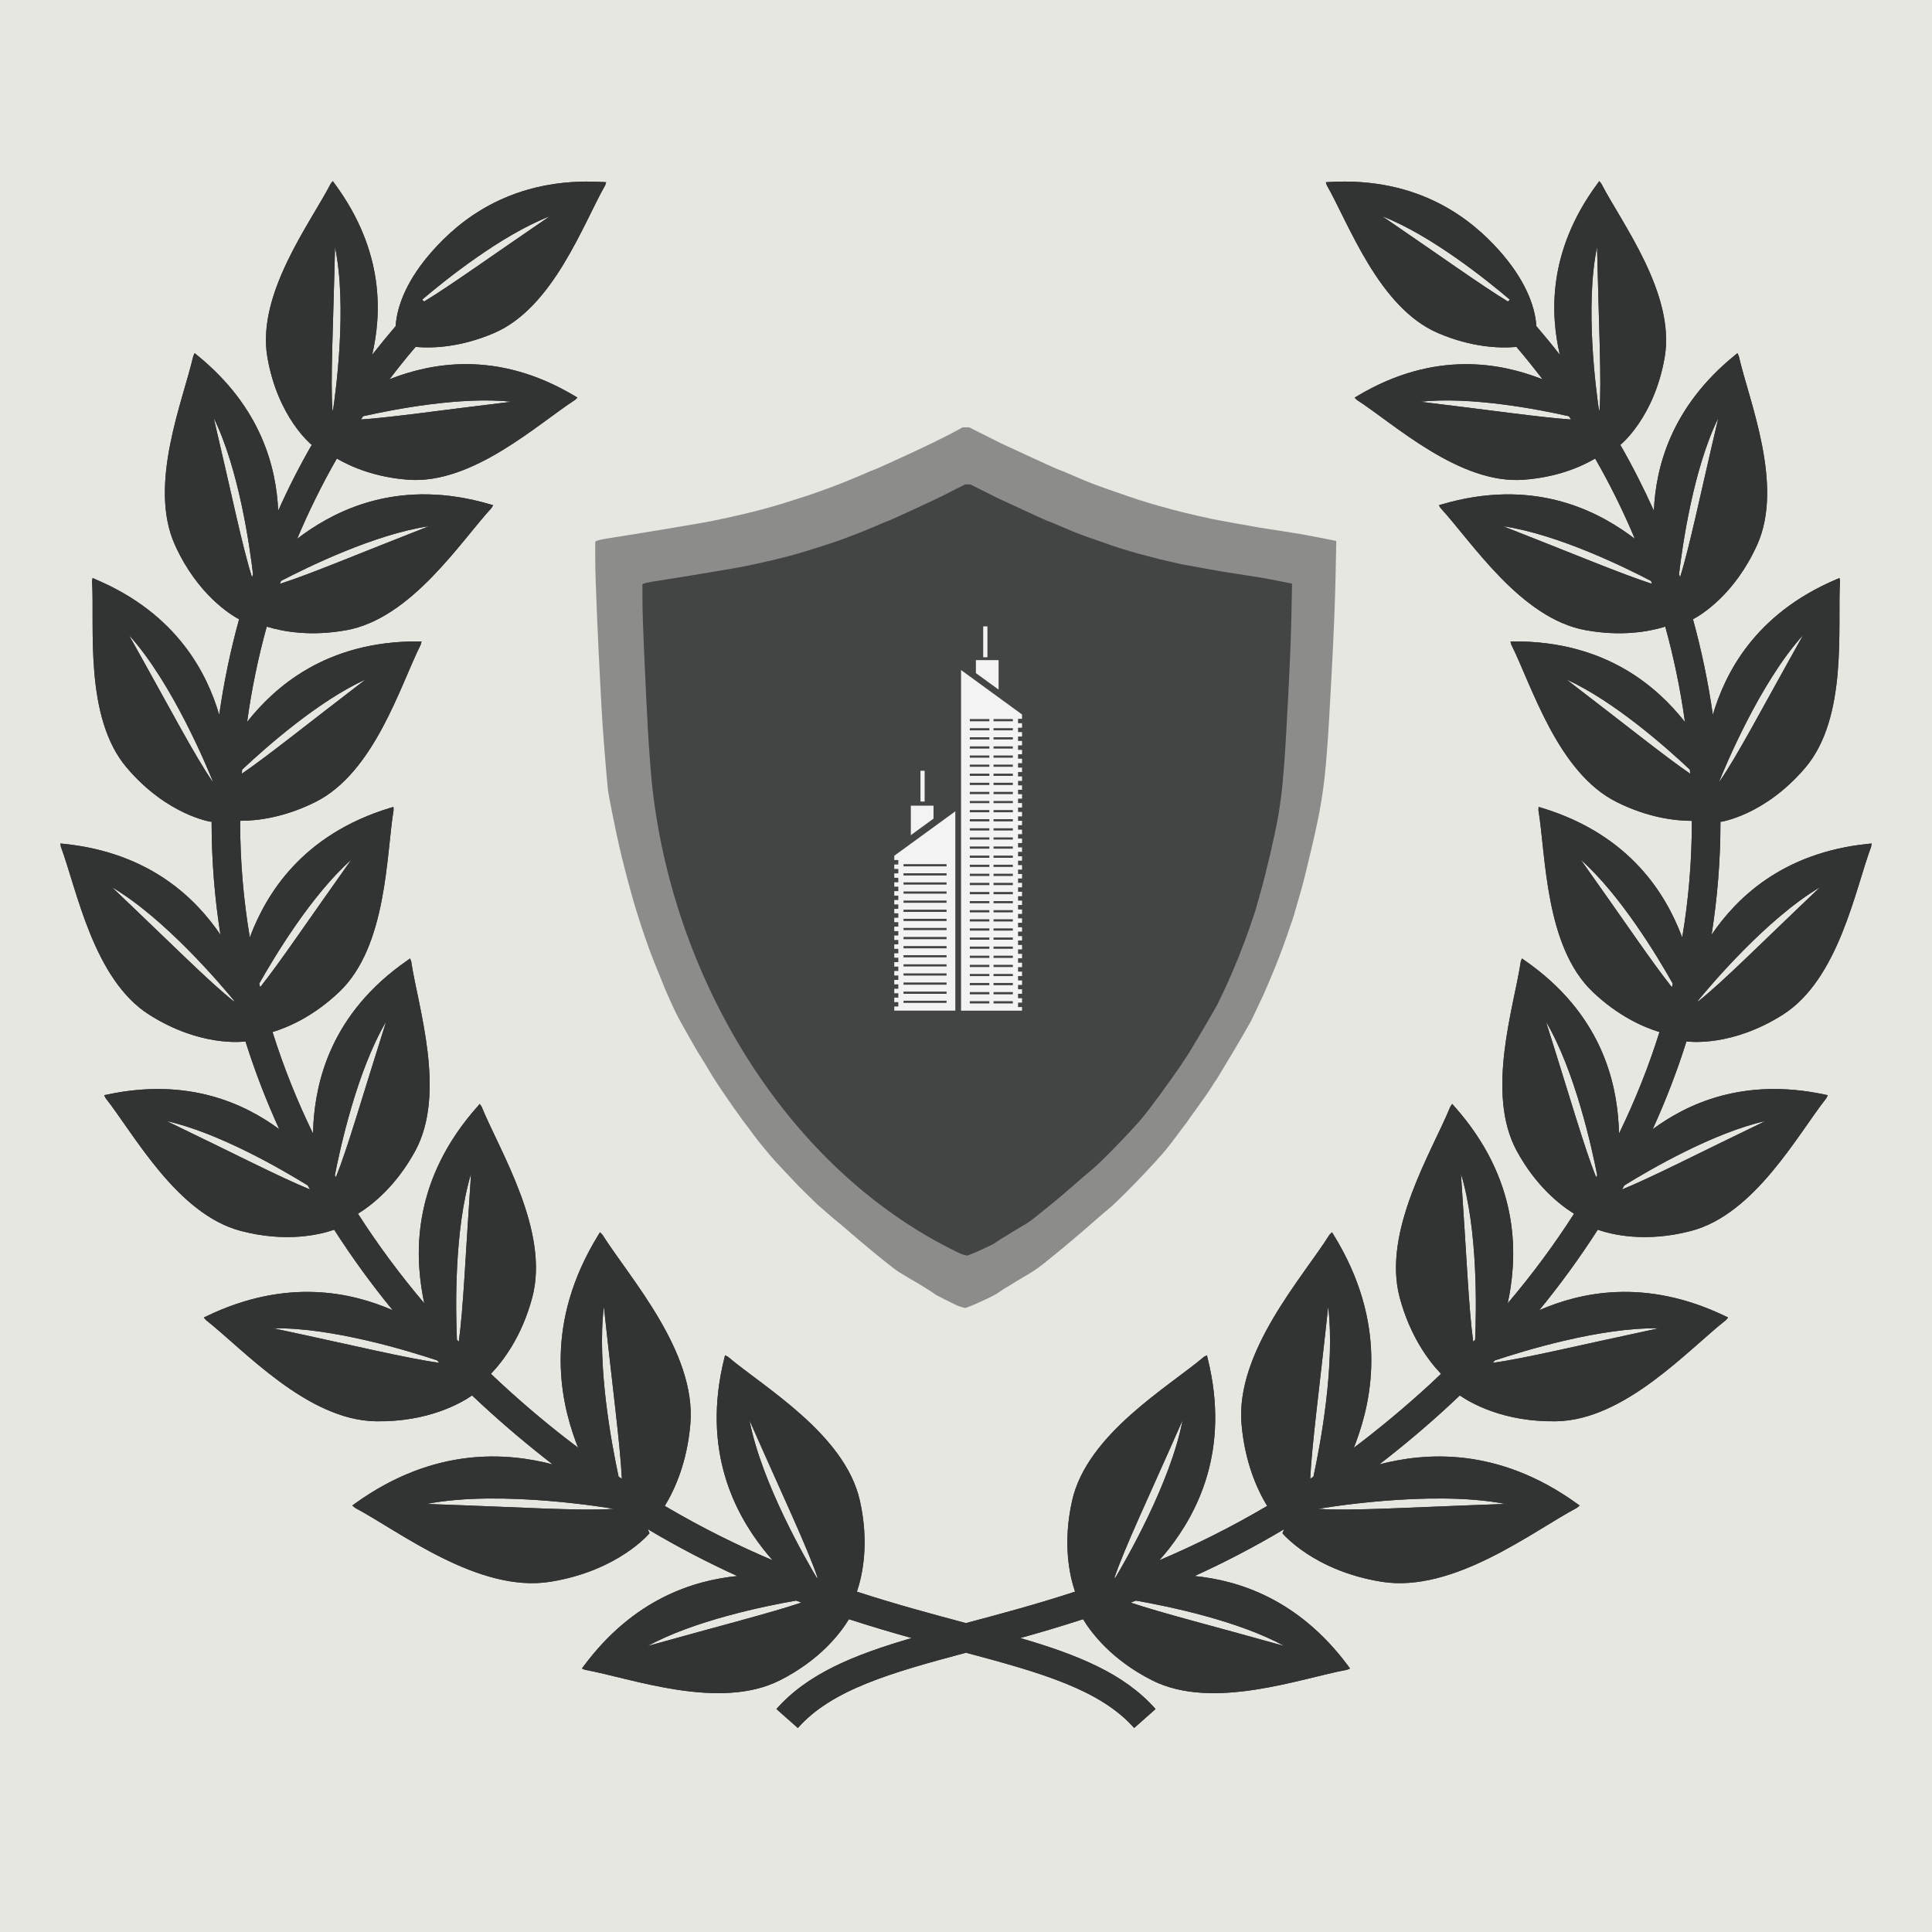 <?xml version="1.0" encoding="UTF-8"?> <svg xmlns="http://www.w3.org/2000/svg" width="32" height="32" viewBox="0 0 32 32" fill="none"><rect width="32" height="32" fill="#E7E7E2"></rect><path d="M29.53 16.806C30.455 16.219 30.728 14.73 30.992 14.024L31 13.971L30.947 13.976C29.5 14.123 28.745 14.901 28.349 15.482C28.446 14.87 28.496 14.25 28.496 13.626C28.496 13.618 28.495 13.611 28.495 13.604L28.502 13.612C28.502 13.612 29.227 13.508 29.901 12.716C30.61 11.882 30.432 10.379 30.476 9.627L30.468 9.574L30.418 9.595C29.054 10.173 28.57 11.166 28.37 11.839C28.294 11.303 28.183 10.775 28.041 10.257C28.18 10.183 28.731 9.848 29.103 9.027C29.554 8.029 28.966 6.633 28.8 5.898L28.778 5.849L28.736 5.883C27.663 6.754 27.425 7.758 27.393 8.459C27.225 8.085 27.039 7.719 26.834 7.362L26.842 7.365C26.842 7.365 27.399 6.918 27.572 5.92C27.754 4.867 26.859 3.694 26.522 3.04L26.489 3L26.458 3.042C25.628 4.167 25.681 5.209 25.836 5.877C25.711 5.716 25.581 5.558 25.447 5.402C25.425 5.051 25.246 4.616 24.836 4.154C24.385 3.647 23.52 2.925 22.012 3.015L21.96 3.018L21.976 3.068C22.341 3.706 22.837 5.097 23.819 5.517C24.371 5.753 24.831 5.771 25.117 5.746C25.267 5.922 25.411 6.101 25.55 6.283C25.537 6.278 25.525 6.273 25.512 6.268C24.878 6.026 23.778 5.784 22.482 6.559L22.436 6.586L22.473 6.623C23.091 7.021 24.172 8.026 25.237 7.946C25.779 7.906 26.172 7.74 26.421 7.595C26.668 8.025 26.887 8.469 27.078 8.924C27.043 8.897 27.006 8.87 26.968 8.843C26.4 8.439 25.37 7.917 23.884 8.353L23.832 8.368L23.86 8.414C24.371 8.968 25.186 10.244 26.264 10.438C26.846 10.543 27.299 10.466 27.582 10.379C27.725 10.896 27.834 11.423 27.908 11.958C27.905 11.955 27.903 11.952 27.9 11.948C27.467 11.404 26.621 10.616 25.072 10.624L25.018 10.625L25.032 10.677C25.369 11.351 25.8 12.802 26.782 13.287C27.287 13.537 27.725 13.595 28.022 13.596C28.022 13.606 28.022 13.616 28.022 13.626C28.022 14.265 27.968 14.9 27.863 15.527C27.857 15.512 27.852 15.496 27.845 15.481C27.592 14.832 27.017 13.83 25.535 13.38L25.484 13.365L25.481 13.418C25.605 14.162 25.587 15.676 26.382 16.43C26.796 16.823 27.203 17.007 27.486 17.094C27.307 17.666 27.082 18.228 26.816 18.776C26.815 18.723 26.813 18.668 26.809 18.612C26.766 17.918 26.526 16.788 25.252 15.906L25.208 15.875L25.189 15.925C25.079 16.671 24.599 18.107 25.125 19.068C25.438 19.639 25.825 19.95 26.071 20.103C25.744 20.614 25.377 21.11 24.972 21.587C24.982 21.541 24.991 21.495 25 21.448C25.128 20.734 25.162 19.531 24.09 18.326L24.053 18.284L24.022 18.33C23.727 19.057 22.888 20.392 23.184 21.494C23.356 22.131 23.658 22.535 23.868 22.755C23.809 22.811 23.751 22.866 23.691 22.922C23.264 23.314 22.841 23.665 22.423 23.98C22.437 23.946 22.451 23.913 22.463 23.877C22.728 23.159 22.986 21.913 22.093 20.46L22.062 20.41L22.02 20.452C21.579 21.155 20.46 22.39 20.564 23.591C20.619 24.216 20.818 24.664 20.988 24.943C20.373 25.306 19.776 25.599 19.202 25.843C19.257 25.781 19.312 25.716 19.367 25.646C19.805 25.081 20.387 24.046 20.003 22.5L19.99 22.447L19.942 22.473C19.35 22.974 18.005 23.755 17.758 24.854C17.598 25.564 17.715 26.095 17.806 26.363C17.161 26.574 16.559 26.734 16.013 26.88C16.009 26.881 16.004 26.882 16 26.883C15.995 26.882 15.991 26.881 15.986 26.88C15.44 26.734 14.838 26.573 14.193 26.363C14.284 26.095 14.401 25.564 14.242 24.854C13.995 23.755 12.649 22.974 12.058 22.473L12.009 22.447L11.996 22.5C11.612 24.046 12.194 25.081 12.633 25.646C12.687 25.716 12.742 25.781 12.797 25.843C12.223 25.599 11.626 25.306 11.011 24.943C11.181 24.664 11.38 24.216 11.434 23.591C11.539 22.39 10.42 21.155 9.979 20.452L9.938 20.41L9.907 20.46C9.014 21.913 9.272 23.159 9.536 23.877C9.549 23.913 9.563 23.946 9.576 23.979C9.158 23.665 8.735 23.314 8.309 22.922C8.249 22.866 8.19 22.811 8.131 22.755C8.341 22.535 8.644 22.131 8.815 21.494C9.111 20.392 8.272 19.057 7.977 18.33L7.946 18.284L7.91 18.326C6.838 19.531 6.872 20.734 7 21.448C7.008 21.495 7.018 21.542 7.028 21.587C6.623 21.11 6.257 20.614 5.929 20.103C6.175 19.951 6.562 19.639 6.875 19.068C7.401 18.107 6.921 16.671 6.811 15.925L6.792 15.875L6.749 15.906C5.475 16.787 5.234 17.918 5.191 18.612C5.188 18.669 5.186 18.723 5.185 18.776C4.918 18.228 4.694 17.666 4.514 17.094C4.797 17.007 5.204 16.823 5.618 16.43C6.413 15.676 6.396 14.162 6.519 13.418L6.517 13.365L6.465 13.38C4.983 13.83 4.408 14.832 4.155 15.481C4.149 15.496 4.144 15.512 4.138 15.527C4.032 14.9 3.978 14.265 3.978 13.626C3.978 13.616 3.979 13.605 3.979 13.595C4.275 13.595 4.713 13.537 5.218 13.287C6.2 12.802 6.631 11.35 6.969 10.676L6.982 10.624L6.928 10.624C5.379 10.616 4.534 11.404 4.1 11.948C4.098 11.951 4.095 11.955 4.093 11.958C4.166 11.423 4.275 10.896 4.418 10.379C4.701 10.465 5.154 10.543 5.737 10.438C6.815 10.243 7.63 8.968 8.141 8.414L8.168 8.368L8.117 8.353C6.631 7.916 5.6 8.439 5.033 8.842C4.995 8.869 4.958 8.897 4.922 8.924C5.114 8.469 5.333 8.025 5.579 7.595C5.829 7.74 6.222 7.905 6.763 7.946C7.828 8.025 8.91 7.02 9.527 6.622L9.564 6.585L9.52 6.559C8.223 5.783 7.123 6.025 6.489 6.267C6.476 6.272 6.464 6.278 6.451 6.283C6.59 6.1 6.733 5.921 6.883 5.746C7.169 5.771 7.63 5.753 8.182 5.517C9.164 5.097 9.66 3.706 10.024 3.068L10.04 3.018L9.988 3.015C8.48 2.925 7.615 3.647 7.165 4.154C6.754 4.615 6.576 5.05 6.553 5.402C6.42 5.558 6.29 5.716 6.164 5.877C6.32 5.209 6.373 4.167 5.543 3.042L5.512 3L5.479 3.04C5.142 3.694 4.246 4.867 4.429 5.919C4.602 6.918 5.159 7.365 5.159 7.365L5.167 7.362C4.962 7.718 4.775 8.085 4.608 8.459C4.576 7.758 4.338 6.753 3.265 5.883L3.224 5.849L3.201 5.898C3.034 6.633 2.447 8.029 2.898 9.027C3.27 9.848 3.821 10.183 3.96 10.257C3.817 10.775 3.707 11.303 3.631 11.839C3.431 11.166 2.947 10.173 1.582 9.595L1.533 9.574L1.525 9.627C1.569 10.379 1.39 11.882 2.1 12.716C2.774 13.508 3.498 13.612 3.498 13.612L3.505 13.604C3.505 13.611 3.505 13.618 3.505 13.626C3.505 14.25 3.555 14.869 3.651 15.482C3.255 14.901 2.5 14.123 1.053 13.976L1 13.971L1.008 14.024C1.272 14.73 1.545 16.219 2.47 16.806C3.312 17.34 4.01 17.257 4.066 17.249C4.221 17.742 4.408 18.227 4.625 18.703C4.06 18.287 3.129 17.841 1.777 18.129L1.725 18.14L1.749 18.188C2.216 18.779 2.932 20.113 3.992 20.389C4.748 20.586 5.305 20.448 5.535 20.368C5.828 20.825 6.151 21.27 6.504 21.701C5.832 21.409 4.758 21.158 3.426 21.798L3.376 21.822L3.412 21.865C4.03 22.348 5.083 23.522 6.224 23.541C7.095 23.555 7.64 23.237 7.819 23.113C7.876 23.166 7.931 23.219 7.988 23.271C8.38 23.632 8.769 23.958 9.154 24.255C8.406 24.06 7.2 23.954 5.882 24.902L5.835 24.936L5.88 24.974C6.613 25.363 7.925 26.39 9.115 26.199C10.245 26.017 10.758 25.395 10.758 25.395L10.743 25.36C10.739 25.349 10.733 25.339 10.729 25.328C11.236 25.63 11.731 25.885 12.212 26.104C11.496 26.176 10.5 26.477 9.671 27.592L9.638 27.636L9.689 27.657C10.452 27.796 11.91 28.339 12.916 27.832C13.581 27.496 13.917 27.055 14.061 26.819C14.421 26.936 14.769 27.039 15.101 27.131C14.146 27.41 13.38 27.718 12.86 28.307L13.215 28.621C13.776 27.986 14.758 27.706 16 27.374C17.242 27.706 18.223 27.985 18.785 28.621L19.14 28.307C18.62 27.718 17.853 27.41 16.899 27.131C17.231 27.039 17.579 26.936 17.939 26.819C18.082 27.055 18.419 27.496 19.084 27.832C20.089 28.339 21.548 27.796 22.31 27.657L22.361 27.636L22.329 27.592C21.499 26.476 20.503 26.176 19.787 26.104C20.267 25.885 20.763 25.63 21.27 25.328C21.265 25.339 21.26 25.349 21.256 25.36L21.241 25.395C21.241 25.395 21.753 26.017 22.883 26.199C24.074 26.39 25.386 25.363 26.119 24.974L26.164 24.936L26.116 24.902C24.799 23.954 23.593 24.06 22.845 24.255C23.23 23.959 23.619 23.633 24.011 23.271C24.068 23.219 24.123 23.166 24.179 23.113C24.359 23.237 24.904 23.555 25.775 23.541C26.916 23.522 27.968 22.348 28.587 21.865L28.623 21.822L28.573 21.798C27.241 21.158 26.166 21.409 25.495 21.701C25.848 21.27 26.171 20.825 26.464 20.368C26.694 20.448 27.251 20.586 28.007 20.389C29.067 20.113 29.783 18.779 30.251 18.188L30.274 18.14L30.222 18.129C28.87 17.841 27.939 18.287 27.374 18.703C27.591 18.227 27.778 17.742 27.933 17.249C27.99 17.256 28.688 17.34 29.53 16.806ZM7.802 19.441C7.709 20.798 7.675 21.679 7.599 22.223C7.589 22.212 7.578 22.201 7.568 22.19C7.547 21.715 7.519 20.371 7.802 19.441ZM6.395 16.922C5.993 18.189 5.76 19.011 5.564 19.498C5.558 19.488 5.552 19.478 5.546 19.467C5.627 19.051 5.907 17.747 6.395 16.922ZM5.818 14.24C5.1 15.25 4.64 15.936 4.309 16.352C4.304 16.332 4.299 16.311 4.294 16.291C4.55 15.837 5.163 14.821 5.818 14.24ZM6.056 11.254C5.083 11.998 4.445 12.514 4.006 12.815C4.008 12.793 4.008 12.771 4.01 12.748C4.398 12.383 5.27 11.611 6.056 11.254ZM7.104 8.716C5.913 9.181 5.142 9.509 4.637 9.67C4.643 9.654 4.649 9.638 4.654 9.622C5.086 9.397 6.205 8.848 7.104 8.716ZM8.475 6.654C7.288 6.796 6.496 6.913 5.979 6.948C5.991 6.93 6.003 6.912 6.014 6.894C6.52 6.78 7.637 6.564 8.475 6.654ZM9.106 3.582C8.117 4.256 7.468 4.725 7.025 4.994L6.992 4.963C7.365 4.646 8.292 3.899 9.106 3.582ZM5.549 4.091C5.754 5.078 5.559 6.505 5.517 6.787C5.514 6.792 5.511 6.797 5.507 6.802C5.471 6.298 5.518 5.451 5.549 4.091ZM3.54 6.923C3.959 7.773 4.14 9.074 4.191 9.511C4.185 9.527 4.18 9.544 4.174 9.561C4.015 9.061 3.845 8.222 3.54 6.923ZM2.135 10.518C2.856 11.31 3.445 12.742 3.524 12.94C3.524 12.942 3.524 12.946 3.523 12.949C3.228 12.525 2.825 11.748 2.135 10.518ZM1.854 14.695C2.735 15.214 3.672 16.324 3.873 16.569C3.875 16.576 3.877 16.583 3.879 16.59C3.471 16.269 2.86 15.65 1.854 14.695ZM2.76 18.568C3.622 18.762 4.659 19.364 5.097 19.634C5.109 19.657 5.121 19.679 5.134 19.701C4.643 19.501 3.902 19.118 2.76 18.568ZM4.529 22.001C5.503 21.984 6.789 22.382 7.239 22.532C7.252 22.546 7.266 22.559 7.279 22.573C6.736 22.499 5.875 22.288 4.529 22.001ZM7.067 24.91C8.312 24.667 10.167 24.991 10.167 24.991C9.603 25.03 8.637 24.964 7.067 24.91ZM12.414 23.524C12.987 24.826 13.373 25.631 13.543 26.137C13.538 26.135 13.533 26.133 13.527 26.131C13.364 25.858 12.611 24.56 12.414 23.524ZM10.002 21.641C10.148 23.006 10.271 23.91 10.3 24.494C10.282 24.482 10.264 24.47 10.246 24.458C10.127 23.904 9.885 22.606 10.002 21.641ZM10.727 27.263C11.491 26.846 12.633 26.607 13.186 26.511C13.215 26.522 13.245 26.533 13.273 26.544C12.755 26.718 11.938 26.924 10.727 27.263ZM24.933 24.91C23.363 24.964 22.398 25.03 21.833 24.991C21.833 24.991 23.688 24.667 24.933 24.91ZM21.999 21.641C22.115 22.606 21.874 23.904 21.755 24.457C21.737 24.47 21.718 24.481 21.701 24.494C21.73 23.91 21.853 23.006 21.999 21.641ZM19.587 23.524C19.39 24.56 18.637 25.858 18.474 26.131C18.468 26.133 18.462 26.135 18.457 26.137C18.628 25.63 19.013 24.826 19.587 23.524ZM21.273 27.263C20.063 26.924 19.245 26.718 18.727 26.544C18.756 26.533 18.786 26.522 18.814 26.511C19.367 26.608 20.51 26.846 21.273 27.263ZM30.146 14.695C29.14 15.65 28.53 16.269 28.122 16.59C28.124 16.583 28.126 16.576 28.128 16.569C28.328 16.325 29.266 15.214 30.146 14.695ZM29.866 10.518C29.176 11.748 28.773 12.526 28.477 12.949C28.477 12.945 28.477 12.942 28.477 12.94C28.556 12.742 29.145 11.31 29.866 10.518ZM28.461 6.923C28.155 8.222 27.985 9.061 27.827 9.561C27.821 9.544 27.816 9.527 27.81 9.511C27.861 9.074 28.042 7.773 28.461 6.923ZM26.452 4.091C26.483 5.451 26.529 6.298 26.493 6.802C26.49 6.797 26.487 6.792 26.483 6.787C26.441 6.504 26.247 5.078 26.452 4.091ZM22.895 3.582C23.708 3.899 24.635 4.646 25.008 4.963L24.976 4.994C24.532 4.724 23.883 4.256 22.895 3.582ZM23.525 6.654C24.364 6.564 25.481 6.78 25.986 6.894C25.998 6.912 26.01 6.93 26.022 6.948C25.504 6.913 24.712 6.796 23.525 6.654ZM24.896 8.716C25.796 8.848 26.914 9.396 27.346 9.622C27.352 9.638 27.358 9.654 27.363 9.67C26.859 9.509 26.087 9.182 24.896 8.716ZM25.945 11.254C26.731 11.611 27.603 12.383 27.99 12.748C27.992 12.771 27.993 12.793 27.994 12.815C27.556 12.514 26.918 11.998 25.945 11.254ZM26.183 14.24C26.838 14.821 27.45 15.837 27.706 16.291C27.701 16.311 27.697 16.332 27.692 16.352C27.361 15.936 26.901 15.25 26.183 14.24ZM25.606 16.922C26.094 17.747 26.374 19.051 26.455 19.467C26.449 19.477 26.443 19.487 26.436 19.498C26.241 19.01 26.008 18.189 25.606 16.922ZM24.433 22.191C24.423 22.202 24.412 22.212 24.401 22.223C24.326 21.679 24.291 20.798 24.198 19.441C24.482 20.371 24.453 21.715 24.433 22.191ZM27.472 22.001C26.126 22.288 25.265 22.499 24.722 22.573C24.735 22.559 24.748 22.546 24.762 22.532C25.212 22.382 26.498 21.984 27.472 22.001ZM29.241 18.568C28.099 19.118 27.358 19.501 26.867 19.701C26.88 19.679 26.892 19.657 26.904 19.634C27.341 19.364 28.379 18.762 29.241 18.568Z" fill="#323433"></path><path d="M29.53 16.806C30.455 16.219 30.728 14.73 30.992 14.024L31 13.971L30.947 13.976C29.5 14.123 28.745 14.901 28.349 15.482C28.446 14.87 28.496 14.25 28.496 13.626C28.496 13.618 28.495 13.611 28.495 13.604L28.502 13.612C28.502 13.612 29.227 13.508 29.901 12.716C30.61 11.882 30.432 10.379 30.476 9.627L30.468 9.574L30.418 9.595C29.054 10.173 28.57 11.166 28.37 11.839C28.294 11.303 28.183 10.775 28.041 10.257C28.18 10.183 28.731 9.848 29.103 9.027C29.554 8.029 28.966 6.633 28.8 5.898L28.778 5.849L28.736 5.883C27.663 6.754 27.425 7.758 27.393 8.459C27.225 8.085 27.039 7.719 26.834 7.362L26.842 7.365C26.842 7.365 27.399 6.918 27.572 5.92C27.754 4.867 26.859 3.694 26.522 3.04L26.489 3L26.458 3.042C25.628 4.167 25.681 5.209 25.836 5.877C25.711 5.716 25.581 5.558 25.447 5.402C25.425 5.051 25.246 4.616 24.836 4.154C24.385 3.647 23.52 2.925 22.012 3.015L21.96 3.018L21.976 3.068C22.341 3.706 22.837 5.097 23.819 5.517C24.371 5.753 24.831 5.771 25.117 5.746C25.267 5.922 25.411 6.101 25.55 6.283C25.537 6.278 25.525 6.273 25.512 6.268C24.878 6.026 23.778 5.784 22.482 6.559L22.436 6.586L22.473 6.623C23.091 7.021 24.172 8.026 25.237 7.946C25.779 7.906 26.172 7.74 26.421 7.595C26.668 8.025 26.887 8.469 27.078 8.924C27.043 8.897 27.006 8.87 26.968 8.843C26.4 8.439 25.37 7.917 23.884 8.353L23.832 8.368L23.86 8.414C24.371 8.968 25.186 10.244 26.264 10.438C26.846 10.543 27.299 10.466 27.582 10.379C27.725 10.896 27.834 11.423 27.908 11.958C27.905 11.955 27.903 11.952 27.9 11.948C27.467 11.404 26.621 10.616 25.072 10.624L25.018 10.625L25.032 10.677C25.369 11.351 25.8 12.802 26.782 13.287C27.287 13.537 27.725 13.595 28.022 13.596C28.022 13.606 28.022 13.616 28.022 13.626C28.022 14.265 27.968 14.9 27.863 15.527C27.857 15.512 27.852 15.496 27.845 15.481C27.592 14.832 27.017 13.83 25.535 13.38L25.484 13.365L25.481 13.418C25.605 14.162 25.587 15.676 26.382 16.43C26.796 16.823 27.203 17.007 27.486 17.094C27.307 17.666 27.082 18.228 26.816 18.776C26.815 18.723 26.813 18.668 26.809 18.612C26.766 17.918 26.526 16.788 25.252 15.906L25.208 15.875L25.189 15.925C25.079 16.671 24.599 18.107 25.125 19.068C25.438 19.639 25.825 19.95 26.071 20.103C25.744 20.614 25.377 21.11 24.972 21.587C24.982 21.541 24.991 21.495 25 21.448C25.128 20.734 25.162 19.531 24.09 18.326L24.053 18.284L24.022 18.33C23.727 19.057 22.888 20.392 23.184 21.494C23.356 22.131 23.658 22.535 23.868 22.755C23.809 22.811 23.751 22.866 23.691 22.922C23.264 23.314 22.841 23.665 22.423 23.98C22.437 23.946 22.451 23.913 22.463 23.877C22.728 23.159 22.986 21.913 22.093 20.46L22.062 20.41L22.02 20.452C21.579 21.155 20.46 22.39 20.564 23.591C20.619 24.216 20.818 24.664 20.988 24.943C20.373 25.306 19.776 25.599 19.202 25.843C19.257 25.781 19.312 25.716 19.367 25.646C19.805 25.081 20.387 24.046 20.003 22.5L19.99 22.447L19.942 22.473C19.35 22.974 18.005 23.755 17.758 24.854C17.598 25.564 17.715 26.095 17.806 26.363C17.161 26.574 16.559 26.734 16.013 26.88C16.009 26.881 16.004 26.882 16 26.883C15.995 26.882 15.991 26.881 15.986 26.88C15.44 26.734 14.838 26.573 14.193 26.363C14.284 26.095 14.401 25.564 14.242 24.854C13.995 23.755 12.649 22.974 12.058 22.473L12.009 22.447L11.996 22.5C11.612 24.046 12.194 25.081 12.633 25.646C12.687 25.716 12.742 25.781 12.797 25.843C12.223 25.599 11.626 25.306 11.011 24.943C11.181 24.664 11.38 24.216 11.434 23.591C11.539 22.39 10.42 21.155 9.979 20.452L9.938 20.41L9.907 20.46C9.014 21.913 9.272 23.159 9.536 23.877C9.549 23.913 9.563 23.946 9.576 23.979C9.158 23.665 8.735 23.314 8.309 22.922C8.249 22.866 8.19 22.811 8.131 22.755C8.341 22.535 8.644 22.131 8.815 21.494C9.111 20.392 8.272 19.057 7.977 18.33L7.946 18.284L7.91 18.326C6.838 19.531 6.872 20.734 7 21.448C7.008 21.495 7.018 21.542 7.028 21.587C6.623 21.11 6.257 20.614 5.929 20.103C6.175 19.951 6.562 19.639 6.875 19.068C7.401 18.107 6.921 16.671 6.811 15.925L6.792 15.875L6.749 15.906C5.475 16.787 5.234 17.918 5.191 18.612C5.188 18.669 5.186 18.723 5.185 18.776C4.918 18.228 4.694 17.666 4.514 17.094C4.797 17.007 5.204 16.823 5.618 16.43C6.413 15.676 6.396 14.162 6.519 13.418L6.517 13.365L6.465 13.38C4.983 13.83 4.408 14.832 4.155 15.481C4.149 15.496 4.144 15.512 4.138 15.527C4.032 14.9 3.978 14.265 3.978 13.626C3.978 13.616 3.979 13.605 3.979 13.595C4.275 13.595 4.713 13.537 5.218 13.287C6.2 12.802 6.631 11.35 6.969 10.676L6.982 10.624L6.928 10.624C5.379 10.616 4.534 11.404 4.1 11.948C4.098 11.951 4.095 11.955 4.093 11.958C4.166 11.423 4.275 10.896 4.418 10.379C4.701 10.465 5.154 10.543 5.737 10.438C6.815 10.243 7.63 8.968 8.141 8.414L8.168 8.368L8.117 8.353C6.631 7.916 5.6 8.439 5.033 8.842C4.995 8.869 4.958 8.897 4.922 8.924C5.114 8.469 5.333 8.025 5.579 7.595C5.829 7.74 6.222 7.905 6.763 7.946C7.828 8.025 8.91 7.02 9.527 6.622L9.564 6.585L9.52 6.559C8.223 5.783 7.123 6.025 6.489 6.267C6.476 6.272 6.464 6.278 6.451 6.283C6.59 6.1 6.733 5.921 6.883 5.746C7.169 5.771 7.63 5.753 8.182 5.517C9.164 5.097 9.66 3.706 10.024 3.068L10.04 3.018L9.988 3.015C8.48 2.925 7.615 3.647 7.165 4.154C6.754 4.615 6.576 5.05 6.553 5.402C6.42 5.558 6.29 5.716 6.164 5.877C6.32 5.209 6.373 4.167 5.543 3.042L5.512 3L5.479 3.04C5.142 3.694 4.246 4.867 4.429 5.919C4.602 6.918 5.159 7.365 5.159 7.365L5.167 7.362C4.962 7.718 4.775 8.085 4.608 8.459C4.576 7.758 4.338 6.753 3.265 5.883L3.224 5.849L3.201 5.898C3.034 6.633 2.447 8.029 2.898 9.027C3.27 9.848 3.821 10.183 3.96 10.257C3.817 10.775 3.707 11.303 3.631 11.839C3.431 11.166 2.947 10.173 1.582 9.595L1.533 9.574L1.525 9.627C1.569 10.379 1.39 11.882 2.1 12.716C2.774 13.508 3.498 13.612 3.498 13.612L3.505 13.604C3.505 13.611 3.505 13.618 3.505 13.626C3.505 14.25 3.555 14.869 3.651 15.482C3.255 14.901 2.5 14.123 1.053 13.976L1 13.971L1.008 14.024C1.272 14.73 1.545 16.219 2.47 16.806C3.312 17.34 4.01 17.257 4.066 17.249C4.221 17.742 4.408 18.227 4.625 18.703C4.06 18.287 3.129 17.841 1.777 18.129L1.725 18.14L1.749 18.188C2.216 18.779 2.932 20.113 3.992 20.389C4.748 20.586 5.305 20.448 5.535 20.368C5.828 20.825 6.151 21.27 6.504 21.701C5.832 21.409 4.758 21.158 3.426 21.798L3.376 21.822L3.412 21.865C4.03 22.348 5.083 23.522 6.224 23.541C7.095 23.555 7.64 23.237 7.819 23.113C7.876 23.166 7.931 23.219 7.988 23.271C8.38 23.632 8.769 23.958 9.154 24.255C8.406 24.06 7.2 23.954 5.882 24.902L5.835 24.936L5.88 24.974C6.613 25.363 7.925 26.39 9.115 26.199C10.245 26.017 10.758 25.395 10.758 25.395L10.743 25.36C10.739 25.349 10.733 25.339 10.729 25.328C11.236 25.63 11.731 25.885 12.212 26.104C11.496 26.176 10.5 26.477 9.671 27.592L9.638 27.636L9.689 27.657C10.452 27.796 11.91 28.339 12.916 27.832C13.581 27.496 13.917 27.055 14.061 26.819C14.421 26.936 14.769 27.039 15.101 27.131C14.146 27.41 13.38 27.718 12.86 28.307L13.215 28.621C13.776 27.986 14.758 27.706 16 27.374C17.242 27.706 18.223 27.985 18.785 28.621L19.14 28.307C18.62 27.718 17.853 27.41 16.899 27.131C17.231 27.039 17.579 26.936 17.939 26.819C18.082 27.055 18.419 27.496 19.084 27.832C20.089 28.339 21.548 27.796 22.31 27.657L22.361 27.636L22.329 27.592C21.499 26.476 20.503 26.176 19.787 26.104C20.267 25.885 20.763 25.63 21.27 25.328C21.265 25.339 21.26 25.349 21.256 25.36L21.241 25.395C21.241 25.395 21.753 26.017 22.883 26.199C24.074 26.39 25.386 25.363 26.119 24.974L26.164 24.936L26.116 24.902C24.799 23.954 23.593 24.06 22.845 24.255C23.23 23.959 23.619 23.633 24.011 23.271C24.068 23.219 24.123 23.166 24.179 23.113C24.359 23.237 24.904 23.555 25.775 23.541C26.916 23.522 27.968 22.348 28.587 21.865L28.623 21.822L28.573 21.798C27.241 21.158 26.166 21.409 25.495 21.701C25.848 21.27 26.171 20.825 26.464 20.368C26.694 20.448 27.251 20.586 28.007 20.389C29.067 20.113 29.783 18.779 30.251 18.188L30.274 18.14L30.222 18.129C28.87 17.841 27.939 18.287 27.374 18.703C27.591 18.227 27.778 17.742 27.933 17.249C27.99 17.256 28.688 17.34 29.53 16.806ZM7.802 19.441C7.709 20.798 7.675 21.679 7.599 22.223C7.589 22.212 7.578 22.201 7.568 22.19C7.547 21.715 7.519 20.371 7.802 19.441ZM6.395 16.922C5.993 18.189 5.76 19.011 5.564 19.498C5.558 19.488 5.552 19.478 5.546 19.467C5.627 19.051 5.907 17.747 6.395 16.922ZM5.818 14.24C5.1 15.25 4.64 15.936 4.309 16.352C4.304 16.332 4.299 16.311 4.294 16.291C4.55 15.837 5.163 14.821 5.818 14.24ZM6.056 11.254C5.083 11.998 4.445 12.514 4.006 12.815C4.008 12.793 4.008 12.771 4.01 12.748C4.398 12.383 5.27 11.611 6.056 11.254ZM7.104 8.716C5.913 9.181 5.142 9.509 4.637 9.67C4.643 9.654 4.649 9.638 4.654 9.622C5.086 9.397 6.205 8.848 7.104 8.716ZM8.475 6.654C7.288 6.796 6.496 6.913 5.979 6.948C5.991 6.93 6.003 6.912 6.014 6.894C6.52 6.78 7.637 6.564 8.475 6.654ZM9.106 3.582C8.117 4.256 7.468 4.725 7.025 4.994L6.992 4.963C7.365 4.646 8.292 3.899 9.106 3.582ZM5.549 4.091C5.754 5.078 5.559 6.505 5.517 6.787C5.514 6.792 5.511 6.797 5.507 6.802C5.471 6.298 5.518 5.451 5.549 4.091ZM3.54 6.923C3.959 7.773 4.14 9.074 4.191 9.511C4.185 9.527 4.18 9.544 4.174 9.561C4.015 9.061 3.845 8.222 3.54 6.923ZM2.135 10.518C2.856 11.31 3.445 12.742 3.524 12.94C3.524 12.942 3.524 12.946 3.523 12.949C3.228 12.525 2.825 11.748 2.135 10.518ZM1.854 14.695C2.735 15.214 3.672 16.324 3.873 16.569C3.875 16.576 3.877 16.583 3.879 16.59C3.471 16.269 2.86 15.65 1.854 14.695ZM2.76 18.568C3.622 18.762 4.659 19.364 5.097 19.634C5.109 19.657 5.121 19.679 5.134 19.701C4.643 19.501 3.902 19.118 2.76 18.568ZM4.529 22.001C5.503 21.984 6.789 22.382 7.239 22.532C7.252 22.546 7.266 22.559 7.279 22.573C6.736 22.499 5.875 22.288 4.529 22.001ZM7.067 24.91C8.312 24.667 10.167 24.991 10.167 24.991C9.603 25.03 8.637 24.964 7.067 24.91ZM12.414 23.524C12.987 24.826 13.373 25.631 13.543 26.137C13.538 26.135 13.533 26.133 13.527 26.131C13.364 25.858 12.611 24.56 12.414 23.524ZM10.002 21.641C10.148 23.006 10.271 23.91 10.3 24.494C10.282 24.482 10.264 24.47 10.246 24.458C10.127 23.904 9.885 22.606 10.002 21.641ZM10.727 27.263C11.491 26.846 12.633 26.607 13.186 26.511C13.215 26.522 13.245 26.533 13.273 26.544C12.755 26.718 11.938 26.924 10.727 27.263ZM24.933 24.91C23.363 24.964 22.398 25.03 21.833 24.991C21.833 24.991 23.688 24.667 24.933 24.91ZM21.999 21.641C22.115 22.606 21.874 23.904 21.755 24.457C21.737 24.47 21.718 24.481 21.701 24.494C21.73 23.91 21.853 23.006 21.999 21.641ZM19.587 23.524C19.39 24.56 18.637 25.858 18.474 26.131C18.468 26.133 18.462 26.135 18.457 26.137C18.628 25.63 19.013 24.826 19.587 23.524ZM21.273 27.263C20.063 26.924 19.245 26.718 18.727 26.544C18.756 26.533 18.786 26.522 18.814 26.511C19.367 26.608 20.51 26.846 21.273 27.263ZM30.146 14.695C29.14 15.65 28.53 16.269 28.122 16.59C28.124 16.583 28.126 16.576 28.128 16.569C28.328 16.325 29.266 15.214 30.146 14.695ZM29.866 10.518C29.176 11.748 28.773 12.526 28.477 12.949C28.477 12.945 28.477 12.942 28.477 12.94C28.556 12.742 29.145 11.31 29.866 10.518ZM28.461 6.923C28.155 8.222 27.985 9.061 27.827 9.561C27.821 9.544 27.816 9.527 27.81 9.511C27.861 9.074 28.042 7.773 28.461 6.923ZM26.452 4.091C26.483 5.451 26.529 6.298 26.493 6.802C26.49 6.797 26.487 6.792 26.483 6.787C26.441 6.504 26.247 5.078 26.452 4.091ZM22.895 3.582C23.708 3.899 24.635 4.646 25.008 4.963L24.976 4.994C24.532 4.724 23.883 4.256 22.895 3.582ZM23.525 6.654C24.364 6.564 25.481 6.78 25.986 6.894C25.998 6.912 26.01 6.93 26.022 6.948C25.504 6.913 24.712 6.796 23.525 6.654ZM24.896 8.716C25.796 8.848 26.914 9.396 27.346 9.622C27.352 9.638 27.358 9.654 27.363 9.67C26.859 9.509 26.087 9.182 24.896 8.716ZM25.945 11.254C26.731 11.611 27.603 12.383 27.99 12.748C27.992 12.771 27.993 12.793 27.994 12.815C27.556 12.514 26.918 11.998 25.945 11.254ZM26.183 14.24C26.838 14.821 27.45 15.837 27.706 16.291C27.701 16.311 27.697 16.332 27.692 16.352C27.361 15.936 26.901 15.25 26.183 14.24ZM25.606 16.922C26.094 17.747 26.374 19.051 26.455 19.467C26.449 19.477 26.443 19.487 26.436 19.498C26.241 19.01 26.008 18.189 25.606 16.922ZM24.433 22.191C24.423 22.202 24.412 22.212 24.401 22.223C24.326 21.679 24.291 20.798 24.198 19.441C24.482 20.371 24.453 21.715 24.433 22.191ZM27.472 22.001C26.126 22.288 25.265 22.499 24.722 22.573C24.735 22.559 24.748 22.546 24.762 22.532C25.212 22.382 26.498 21.984 27.472 22.001ZM29.241 18.568C28.099 19.118 27.358 19.501 26.867 19.701C26.88 19.679 26.892 19.657 26.904 19.634C27.341 19.364 28.379 18.762 29.241 18.568Z" fill="#323433"></path><path opacity="0.5" d="M15.998 7.078H16.052L16.284 7.194C16.438 7.272 16.539 7.322 16.589 7.347C16.639 7.37 16.808 7.449 17.095 7.581C17.382 7.713 17.531 7.78 17.541 7.781C17.55 7.782 17.627 7.814 17.77 7.876C17.914 7.938 18.023 7.983 18.101 8.013C18.178 8.042 18.289 8.083 18.435 8.133C18.581 8.184 18.673 8.216 18.712 8.229C18.75 8.242 18.799 8.258 18.856 8.277C18.914 8.296 18.988 8.318 19.079 8.346C19.17 8.372 19.286 8.405 19.425 8.442C19.566 8.479 19.702 8.513 19.833 8.542C19.965 8.571 20.05 8.591 20.089 8.599C20.127 8.607 20.249 8.629 20.456 8.667C20.663 8.704 20.792 8.728 20.844 8.736C20.897 8.744 21.025 8.763 21.229 8.796C21.433 8.828 21.535 8.845 21.538 8.845C21.541 8.845 21.64 8.863 21.836 8.901C22.03 8.938 22.129 8.958 22.131 8.959L22.133 8.962L22.121 9.56C22.113 9.957 22.092 10.472 22.059 11.103C22.026 11.733 22 12.174 21.98 12.426C21.961 12.677 21.94 12.892 21.915 13.071C21.89 13.25 21.861 13.42 21.828 13.58C21.795 13.741 21.759 13.903 21.72 14.065C21.682 14.228 21.647 14.37 21.617 14.494C21.587 14.616 21.551 14.749 21.509 14.89C21.468 15.033 21.443 15.118 21.435 15.147C21.427 15.176 21.414 15.214 21.399 15.259C21.381 15.305 21.363 15.36 21.341 15.427C21.318 15.495 21.284 15.591 21.238 15.716C21.191 15.841 21.152 15.942 21.122 16.016C21.092 16.091 21.055 16.18 21.01 16.285C20.967 16.389 20.91 16.515 20.84 16.661C20.772 16.808 20.73 16.894 20.717 16.918C20.703 16.941 20.652 17.03 20.567 17.18C20.48 17.331 20.427 17.421 20.41 17.448C20.391 17.476 20.349 17.547 20.282 17.66C20.215 17.773 20.17 17.846 20.151 17.876C20.129 17.906 20.098 17.955 20.056 18.021C20.014 18.087 19.978 18.137 19.953 18.174C19.927 18.209 19.896 18.253 19.862 18.301C19.828 18.351 19.795 18.396 19.764 18.438C19.732 18.48 19.707 18.515 19.69 18.542C19.671 18.57 19.646 18.607 19.611 18.65C19.576 18.694 19.544 18.738 19.512 18.782C19.48 18.825 19.446 18.871 19.409 18.919C19.372 18.966 19.341 19.006 19.314 19.039C19.288 19.072 19.233 19.136 19.147 19.23C19.062 19.323 18.962 19.43 18.846 19.551C18.73 19.671 18.629 19.774 18.54 19.859C18.452 19.944 18.394 19.998 18.365 20.021C18.336 20.043 18.269 20.101 18.163 20.193C18.057 20.285 17.991 20.342 17.969 20.362C17.945 20.381 17.887 20.431 17.795 20.51C17.703 20.589 17.643 20.64 17.614 20.663C17.585 20.686 17.552 20.713 17.515 20.744C17.478 20.774 17.427 20.816 17.36 20.87C17.294 20.924 17.244 20.963 17.209 20.988C17.175 21.013 17.142 21.037 17.111 21.057C17.079 21.076 17.021 21.112 16.937 21.161C16.853 21.211 16.797 21.244 16.772 21.261C16.746 21.278 16.717 21.296 16.684 21.315C16.651 21.333 16.617 21.354 16.581 21.379C16.546 21.403 16.52 21.42 16.503 21.432C16.485 21.442 16.45 21.461 16.395 21.489C16.339 21.515 16.273 21.547 16.196 21.581C16.118 21.615 16.065 21.639 16.035 21.649L15.99 21.665L15.94 21.653C15.907 21.645 15.872 21.632 15.832 21.614C15.793 21.595 15.73 21.562 15.639 21.518C15.548 21.471 15.495 21.444 15.482 21.433C15.469 21.423 15.434 21.399 15.377 21.363C15.32 21.328 15.278 21.3 15.249 21.283C15.22 21.266 15.164 21.232 15.079 21.183C14.995 21.133 14.937 21.099 14.905 21.079C14.874 21.059 14.841 21.037 14.807 21.011C14.773 20.986 14.733 20.955 14.69 20.92C14.646 20.886 14.587 20.838 14.514 20.778C14.442 20.717 14.379 20.666 14.325 20.621C14.271 20.578 14.193 20.51 14.089 20.421C13.987 20.331 13.919 20.275 13.89 20.252C13.862 20.23 13.798 20.176 13.701 20.092C13.604 20.008 13.548 19.96 13.538 19.95C13.527 19.939 13.479 19.892 13.392 19.807C13.305 19.723 13.244 19.663 13.21 19.627C13.176 19.591 13.099 19.511 12.983 19.386C12.866 19.262 12.796 19.186 12.773 19.157C12.749 19.129 12.715 19.087 12.67 19.033C12.625 18.978 12.588 18.935 12.562 18.902C12.536 18.869 12.509 18.833 12.483 18.798C12.457 18.762 12.429 18.724 12.4 18.686C12.371 18.648 12.345 18.612 12.321 18.582C12.297 18.552 12.278 18.524 12.262 18.5C12.245 18.476 12.223 18.445 12.194 18.405C12.165 18.367 12.14 18.332 12.12 18.301C12.099 18.271 12.071 18.23 12.037 18.181C12.003 18.131 11.976 18.093 11.958 18.066C11.94 18.038 11.911 17.993 11.871 17.934C11.832 17.873 11.805 17.833 11.792 17.81C11.78 17.788 11.745 17.73 11.689 17.638C11.633 17.546 11.596 17.485 11.577 17.457C11.559 17.43 11.514 17.352 11.443 17.227C11.372 17.102 11.318 17.007 11.283 16.943C11.247 16.878 11.215 16.819 11.188 16.762C11.16 16.706 11.122 16.622 11.072 16.51C11.022 16.398 10.998 16.34 10.998 16.337C10.998 16.334 10.973 16.273 10.924 16.153C10.874 16.033 10.836 15.938 10.809 15.868C10.781 15.799 10.743 15.693 10.693 15.551C10.643 15.409 10.594 15.259 10.544 15.098C10.494 14.938 10.44 14.743 10.379 14.512C10.319 14.282 10.277 14.112 10.252 13.999C10.227 13.887 10.193 13.724 10.149 13.511C10.106 13.297 10.079 13.156 10.07 13.089C10.062 13.022 10.044 12.818 10.016 12.476C9.988 12.133 9.971 11.876 9.962 11.702C9.954 11.528 9.944 11.344 9.933 11.149C9.923 10.954 9.907 10.634 9.888 10.19C9.869 9.747 9.859 9.433 9.859 9.248V8.971L9.886 8.957C9.904 8.948 9.953 8.936 10.032 8.923C10.112 8.909 10.221 8.892 10.362 8.87C10.503 8.849 10.716 8.813 11.002 8.766C11.288 8.717 11.493 8.683 11.617 8.662C11.741 8.641 11.904 8.607 12.108 8.562C12.312 8.516 12.488 8.474 12.636 8.434C12.785 8.395 12.912 8.356 13.02 8.322C13.128 8.288 13.211 8.26 13.272 8.242C13.332 8.223 13.39 8.205 13.445 8.185C13.501 8.167 13.61 8.126 13.776 8.066C13.941 8.004 14.096 7.942 14.241 7.879C14.386 7.815 14.462 7.784 14.472 7.782C14.482 7.781 14.551 7.751 14.68 7.692C14.809 7.632 14.927 7.58 15.032 7.531C15.136 7.482 15.24 7.435 15.341 7.386C15.443 7.337 15.57 7.276 15.722 7.198L15.944 7.078H15.998Z" fill="#323433"></path><path opacity="0.81" d="M16.024 8.023H16.071L16.274 8.125C16.41 8.193 16.498 8.237 16.541 8.258C16.585 8.279 16.732 8.347 16.985 8.463C17.236 8.579 17.367 8.638 17.376 8.638C17.384 8.64 17.451 8.667 17.577 8.721C17.702 8.775 17.8 8.815 17.867 8.841C17.934 8.867 18.032 8.902 18.16 8.946C18.288 8.991 18.369 9.019 18.403 9.031C18.437 9.042 18.479 9.057 18.529 9.073C18.579 9.088 18.645 9.11 18.724 9.132C18.803 9.156 18.904 9.183 19.028 9.216C19.151 9.249 19.27 9.278 19.386 9.304C19.502 9.331 19.577 9.347 19.61 9.353C19.644 9.36 19.751 9.379 19.933 9.412C20.113 9.445 20.227 9.465 20.272 9.472C20.318 9.478 20.43 9.497 20.609 9.524C20.788 9.552 20.878 9.566 20.88 9.566C20.883 9.566 20.97 9.582 21.141 9.615C21.312 9.648 21.399 9.665 21.399 9.666L21.4 9.668L21.39 10.192C21.383 10.541 21.365 10.991 21.336 11.544C21.307 12.097 21.285 12.482 21.267 12.702C21.25 12.922 21.232 13.11 21.209 13.268C21.189 13.425 21.162 13.574 21.133 13.715C21.104 13.856 21.073 13.996 21.04 14.14C21.006 14.283 20.975 14.409 20.949 14.515C20.922 14.623 20.891 14.739 20.855 14.863C20.82 14.986 20.797 15.062 20.791 15.088C20.784 15.114 20.773 15.146 20.758 15.187C20.744 15.226 20.726 15.276 20.708 15.334C20.688 15.392 20.658 15.477 20.617 15.587C20.576 15.697 20.542 15.784 20.516 15.85C20.489 15.916 20.456 15.994 20.418 16.086C20.38 16.177 20.33 16.287 20.27 16.416C20.209 16.545 20.173 16.62 20.162 16.641C20.15 16.662 20.105 16.739 20.03 16.872C19.954 17.003 19.907 17.082 19.893 17.107C19.877 17.132 19.84 17.194 19.781 17.293C19.722 17.393 19.684 17.456 19.665 17.483C19.647 17.509 19.619 17.551 19.582 17.609C19.546 17.667 19.515 17.71 19.491 17.742C19.469 17.773 19.442 17.81 19.413 17.854C19.382 17.897 19.353 17.937 19.326 17.974C19.298 18.011 19.276 18.041 19.261 18.064C19.245 18.089 19.223 18.121 19.193 18.159C19.162 18.197 19.133 18.237 19.106 18.275C19.078 18.313 19.048 18.354 19.015 18.395C18.982 18.436 18.954 18.471 18.932 18.5C18.91 18.529 18.86 18.584 18.786 18.667C18.711 18.749 18.623 18.843 18.521 18.948C18.42 19.053 18.33 19.144 18.254 19.218C18.176 19.293 18.125 19.34 18.1 19.36C18.075 19.38 18.016 19.43 17.922 19.511C17.829 19.592 17.772 19.642 17.752 19.659C17.731 19.676 17.681 19.719 17.601 19.789C17.521 19.858 17.467 19.902 17.442 19.922C17.417 19.942 17.388 19.965 17.355 19.992C17.322 20.018 17.277 20.055 17.219 20.102C17.161 20.15 17.118 20.184 17.088 20.206C17.057 20.229 17.028 20.248 17.001 20.266C16.973 20.283 16.922 20.313 16.849 20.357C16.776 20.4 16.727 20.429 16.704 20.445C16.682 20.46 16.656 20.476 16.627 20.492C16.598 20.508 16.567 20.528 16.536 20.549C16.504 20.57 16.482 20.585 16.468 20.595C16.453 20.604 16.421 20.621 16.374 20.643C16.325 20.667 16.267 20.694 16.2 20.724C16.133 20.754 16.086 20.774 16.059 20.783L16.02 20.797L15.976 20.787C15.947 20.78 15.917 20.768 15.883 20.753C12.905 19.32 11.036 15.961 10.777 12.748C10.754 12.448 10.738 12.223 10.73 12.07C10.724 11.918 10.714 11.757 10.705 11.586C10.696 11.415 10.683 11.136 10.666 10.746C10.649 10.358 10.641 10.082 10.641 9.921V9.678L10.664 9.666C10.68 9.659 10.722 9.648 10.793 9.636C10.863 9.624 10.959 9.61 11.083 9.59C11.205 9.572 11.392 9.541 11.644 9.499C11.895 9.457 12.074 9.427 12.182 9.408C12.29 9.39 12.434 9.361 12.613 9.32C12.792 9.281 12.946 9.243 13.076 9.208C13.207 9.173 13.318 9.14 13.413 9.11C13.507 9.079 13.58 9.056 13.634 9.04C13.687 9.024 13.738 9.007 13.786 8.991C13.835 8.975 13.931 8.94 14.075 8.886C14.22 8.832 14.356 8.778 14.482 8.723C14.609 8.667 14.676 8.64 14.685 8.638C14.693 8.637 14.755 8.611 14.868 8.559C14.981 8.508 15.084 8.461 15.176 8.418C15.268 8.376 15.358 8.334 15.447 8.292C15.537 8.25 15.647 8.195 15.78 8.127L15.979 8.026C15.976 8.023 16.024 8.023 16.024 8.023Z" fill="#323433"></path><path d="M16.928 11.906V11.834L15.918 11.098V16.74H16.928V16.68H16.862V16.607H16.928V16.533H16.862V16.46H16.928V16.386H16.862V16.313H16.928V16.239H16.862V16.166H16.928V16.093H16.862V16.019H16.928V15.945H16.862V15.872H16.928V15.799H16.862V15.725H16.928V15.652H16.862V15.578H16.928V15.505H16.862V15.431H16.928V15.358H16.862V15.284H16.928V15.211H16.862V15.137H16.928V15.064H16.862V14.99H16.928V14.917H16.862V14.844H16.928V14.77H16.862V14.697H16.928V14.623H16.862V14.55H16.928V14.476H16.862V14.403H16.928V14.329H16.862V14.256H16.928V14.183H16.862V14.109H16.928V14.036H16.862V13.963H16.928V13.889H16.862V13.816H16.928V13.742H16.862V13.668H16.928V13.595H16.862V13.522H16.928V13.448H16.862V13.375H16.928V13.301H16.862V13.228H16.928V13.154H16.862V13.081H16.928V13.008H16.862V12.934H16.928V12.861H16.862V12.787H16.928V12.714H16.862V12.64H16.928V12.567H16.862V12.493H16.928V12.42H16.862V12.346H16.928V12.273H16.862V12.199H16.928V12.126H16.862V12.053H16.928V11.979H16.862V11.906L16.928 11.906ZM16.776 11.947H16.063V11.91H16.776V11.947ZM16.776 12.097H16.063V12.061H16.776V12.097ZM16.776 12.248H16.063V12.211H16.776V12.248ZM16.776 12.399H16.063V12.362H16.776V12.399ZM16.776 12.55H16.063V12.513H16.776V12.55ZM16.776 12.7H16.063V12.664H16.776V12.7ZM16.776 12.851H16.063V12.814H16.776V12.851ZM16.776 13.002H16.063V12.965H16.776V13.002ZM16.776 13.153H16.063V13.116H16.776V13.153ZM16.776 13.303H16.063V13.267H16.776V13.303ZM16.776 13.454H16.063V13.417H16.776V13.454ZM16.776 13.605H16.063V13.568H16.776V13.605ZM16.776 13.756H16.063V13.719H16.776V13.756ZM16.776 13.906H16.063V13.87H16.776V13.906ZM16.776 14.057H16.063V14.02H16.776V14.057ZM16.776 14.208H16.063V14.171H16.776V14.208ZM16.776 14.359H16.063V14.322H16.776V14.359ZM16.776 14.509H16.063V14.472H16.776V14.509ZM16.776 14.66H16.063V14.623H16.776V14.66ZM16.776 14.811H16.063V14.774H16.776V14.811ZM16.776 14.961H16.063V14.925H16.776V14.961ZM16.776 15.112H16.063V15.075H16.776V15.112ZM16.776 15.263H16.063V15.226H16.776V15.263ZM16.776 15.414H16.063V15.377H16.776V15.414ZM16.776 15.565H16.063V15.528H16.776V15.565ZM16.776 15.715H16.063V15.678H16.776V15.715ZM16.776 15.866H16.063V15.829H16.776V15.866ZM16.776 16.017H16.063V15.98H16.776V16.017ZM16.776 16.167H16.063V16.131H16.776V16.167ZM16.776 16.318H16.063V16.281H16.776V16.318ZM16.776 16.469H16.063V16.432H16.776V16.469ZM16.776 16.62H16.063V16.583H16.776V16.62Z" fill="#F3F3F3"></path><path d="M16.355 10.375H16.285V10.886H16.355V10.375Z" fill="#F3F3F3"></path><path d="M16.456 11.816H16.387V16.706H16.456V11.816Z" fill="#F3F3F3"></path><path d="M16.54 11.422V10.934H16.164V11.149L16.54 11.422Z" fill="#F3F3F3"></path><path d="M15.086 13.833V13.344H15.462V13.559L15.086 13.833Z" fill="#F3F3F3"></path><path d="M15.315 12.766H15.246V13.276H15.315V12.766Z" fill="#F3F3F3"></path><path d="M14.812 16.67V16.739H15.823V13.438L14.812 14.174V14.245H14.879V14.319H14.812V14.392H14.879V14.466H14.812V14.539H14.879V14.613H14.812V14.686H14.879V14.76H14.812V14.834H14.879V14.907H14.812V14.98H14.879V15.054H14.812V15.127H14.879V15.201H14.812V15.274H14.879V15.348H14.812V15.422H14.879V15.495H14.812V15.569H14.879V15.642H14.812V15.716H14.879V15.789H14.812V15.863H14.879V15.936H14.812V16.01H14.879V16.083H14.812V16.157H14.879V16.23H14.812V16.304H14.879V16.377H14.812V16.451H14.879V16.524H14.812V16.598H14.879V16.671H14.812V16.67ZM14.965 14.313H15.678V14.35H14.965V14.313ZM14.965 14.464H15.678V14.501H14.965V14.464ZM14.965 14.615H15.678V14.652H14.965V14.615ZM14.965 14.765H15.678V14.802H14.965V14.765ZM14.965 14.916H15.678V14.953H14.965V14.916ZM14.965 15.067H15.678V15.104H14.965V15.067ZM14.965 15.218H15.678V15.255H14.965V15.218ZM14.965 15.369H15.678V15.405H14.965V15.369ZM14.965 15.519H15.678V15.556H14.965V15.519ZM14.965 15.67H15.678V15.707H14.965V15.67ZM14.965 15.821H15.678V15.857H14.965V15.821ZM14.965 15.972H15.678V16.008H14.965V15.972ZM14.965 16.122H15.678V16.159H14.965V16.122ZM14.965 16.273H15.678V16.31H14.965V16.273ZM14.965 16.424H15.678V16.461H14.965V16.424ZM14.965 16.575H15.678V16.611H14.965V16.575Z" fill="#F3F3F3"></path></svg> 